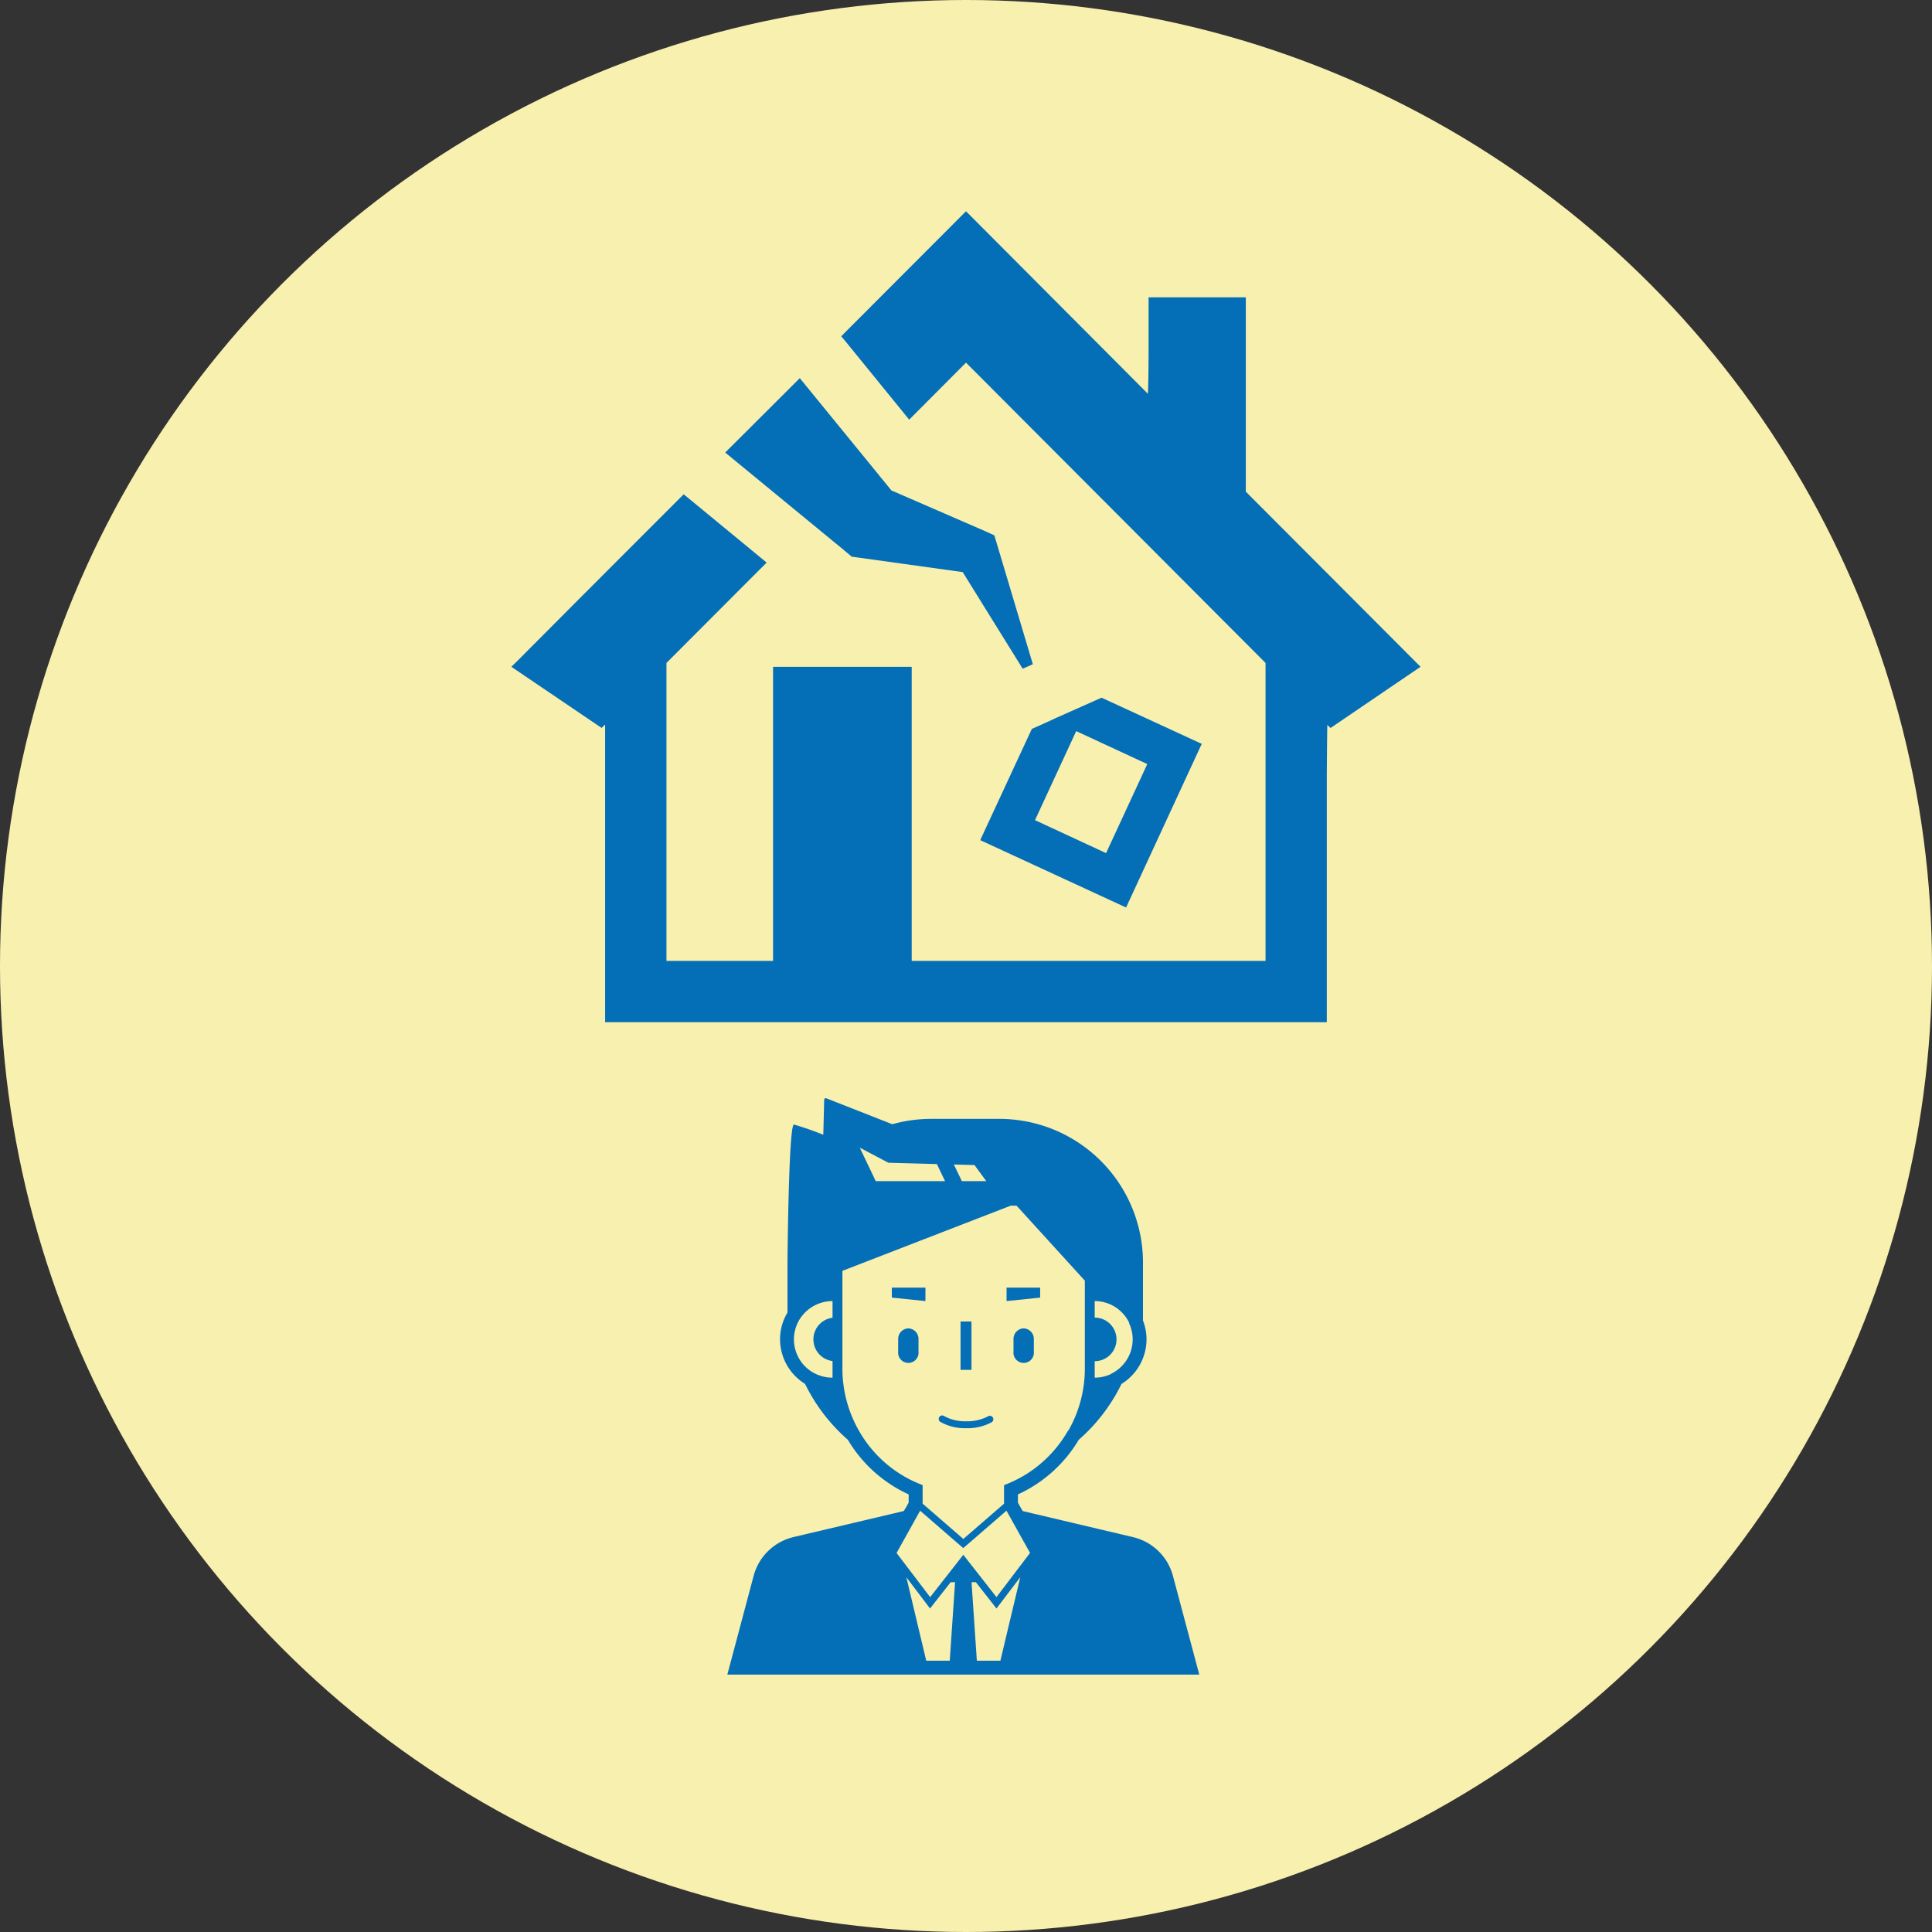 <svg xmlns="http://www.w3.org/2000/svg" width="170" height="170" viewBox="0 0 170 170">
  <rect x="0" y="0" width="170" height="170" fill="#333333" stroke="none"/>
  <g id="reason_onestop_image03" transform="translate(-989 -12323)">
    <circle id="楕円形_3" data-name="楕円形 3" cx="85" cy="85" r="85" transform="translate(989 12323)" fill="#f8f0af"/>
    <g id="欠陥住宅_家の倒壊の無料アイコン素材_1" data-name="欠陥住宅、家の倒壊の無料アイコン素材 1" transform="translate(1034 12313.933)">
      <path id="パス_3610" data-name="パス 3610" d="M79.983,67.743H80L64.622,52.33v-17.1H56.066v5L56.049,42.3l-.021.846-.022.572L40.12,27.776l-.057-.047-.046-.054v0L40,27.656l-10.979,11,.361.43,5.126,6.3.484.6h0l.008.01,4.88-4.9.12-.12L66.357,67.4v26.22H35.223V67.755h0v-.013h-12.2V93.619H13.643V67.4l8.05-8.066.757-.756h0l.009-.009-6.924-5.7-.378-.309L6.323,61.4.447,67.3l-.43.412v.014l-.01.01h0L0,67.742,7.938,73.12l.189-.189.077-.066.043-.029V99.014h63.5V77.3l.021-2.665.022-1.777.285.267L78.729,68.6l1.035-.7.2-.134.018-.009v0l.009,0Z" transform="translate(0 0)" fill="#046eb7"/>
      <path id="パス_3611" data-name="パス 3611" d="M274.7,301.582l-3.934,1.752-.894.413-1.306.584L264.08,314v.009l-.046.1,0,0-.009.009,12.835,5.928,6.6-14.278.052-.086.01-.021v0h0l.005-.011Zm.4,13.677-6.254-2.9,3.625-7.835,6.254,2.9-3.61,7.8Z" transform="translate(-222.774 -231.125)" fill="#046eb7"/>
      <path id="パス_3612" data-name="パス 3612" d="M127.716,134.223l2.887,2.371.945.79.5.068,9.262,1.289,5.275,8.5.894-.395-3.2-10.721-.189-.619-1.065-.481-7.99-3.471-2.1-2.577-5.475-6.706-.478-.588h0l-.008-.009-5.884,5.869-.671.667h0l-.009.009Z" transform="translate(-101.599 -79.333)" fill="#046eb7"/>
    </g>
    <g id="新人社員のアイコン素材" transform="translate(1053.237 12321.974)">
      <path id="パス_3603" data-name="パス 3603" d="M93.274,224.132a.926.926,0,0,0-.895.948v1.089a.9.9,0,1,0,1.789,0V225.08A.925.925,0,0,0,93.274,224.132Z" transform="translate(-77.584 -106.218)" fill="#046eb7"/>
      <path id="パス_3604" data-name="パス 3604" d="M156.636,224.132a.925.925,0,0,0-.894.948v1.089a.9.9,0,1,0,1.789,0V225.08A.926.926,0,0,0,156.636,224.132Z" transform="translate(-130.799 -106.218)" fill="#046eb7"/>
      <rect id="長方形_3605" data-name="長方形 3605" width="0.96" height="4.254" transform="translate(20.284 117.308)" fill="#046eb7"/>
      <path id="パス_3605" data-name="パス 3605" d="M117.07,273.1a4.437,4.437,0,0,0,2.233-.524.305.305,0,1,0-.318-.521,3.887,3.887,0,0,1-1.914.435,3.778,3.778,0,0,1-1.955-.461.305.305,0,0,0-.333.512A4.335,4.335,0,0,0,117.07,273.1Z" transform="translate(-96.282 -146.405)" fill="#046eb7"/>
      <path id="パス_3606" data-name="パス 3606" d="M91.859,201.74H88.9v.878l2.957.305Z" transform="translate(-74.664 -87.413)" fill="#046eb7"/>
      <path id="パス_3607" data-name="パス 3607" d="M154.883,201.74h-2.957v1.183l2.957-.305Z" transform="translate(-127.594 -87.413)" fill="#046eb7"/>
      <path id="パス_3608" data-name="パス 3608" d="M45.813,220.108a1.917,1.917,0,0,0,1.917,1.919V218.19A1.918,1.918,0,0,0,45.813,220.108Z" transform="translate(-38.476 -101.228)" fill="#046eb7"/>
      <path id="パス_3609" data-name="パス 3609" d="M39.21,139.694a4.771,4.771,0,0,0-3.515-3.415l-9.7-2.29-.233-.394-.13-.233-.065-.115v-.724a12.068,12.068,0,0,0,5.353-4.807,15.62,15.62,0,0,0,3.764-4.917,4.617,4.617,0,0,0,2.2-3.917,4.541,4.541,0,0,0-.311-1.655v-5.1A12.645,12.645,0,0,0,23.932,99.478h-6a12.627,12.627,0,0,0-3.417.471L8.707,97.667a.136.136,0,0,0-.185.123l-.078,3.087a26.194,26.194,0,0,0-2.585-.9c-.471,0-.567,12.144-.567,12.144v4.4a4.542,4.542,0,0,0-.654,2.356,4.619,4.619,0,0,0,2.2,3.919,15.627,15.627,0,0,0,3.764,4.917,12.064,12.064,0,0,0,5.353,4.807v.726l-.064.113-.125.225-.238.4-9.7,2.29a4.771,4.771,0,0,0-3.515,3.415L.409,146.841,0,148.377H41.526l-.409-1.536ZM7.779,121.919a3.361,3.361,0,0,1-1.266-5.028,3.424,3.424,0,0,1,2.743-1.381v6.74A3.484,3.484,0,0,1,7.779,121.919Zm27.887-3.038a3.366,3.366,0,0,1-1.919,3.037c0,.008-.008.014-.011.021a3.347,3.347,0,0,1-1.411.31V120.8a1.918,1.918,0,0,0,0-3.836V115.51a3.362,3.362,0,0,1,3.029,1.9v.06A3.354,3.354,0,0,1,35.666,118.881Zm-19.314,16.17.611-1.095,0,0h0l3.155,2.735.642.554h0l.308-.266.333-.287,3.159-2.738.137.245.009.016.74,1.326.259.464.119.216.8,1.426.012.021-.024.031-2.931,3.859-1.627-2.077h0l-1.077-1.373-.214-.273v0l-2.918,3.726L15.4,138.345v0l-.509-.672.928-1.663.534-.956Zm-4.77-8.131a10.977,10.977,0,0,1-1.456-5.477V112.85l14.813-5.736h.51l6.008,6.6v7.73a10.987,10.987,0,0,1-1.429,5.427c-.02.017-.038.035-.058.051a10.814,10.814,0,0,1-5.624,4.782v1.635l-.18.156-3.159,2.738-.241.208-.243-.21-3.159-2.738-.181-.158V131.7A10.761,10.761,0,0,1,11.582,126.921Zm5.776,15.01.479.63.488-.623,1.338-1.708.006.02h.369l-.467,6.905H17.5l-1.747-7.341Zm4.5-1.68,0-.018,1.337,1.707.488.623.479-.631,1.615-2.127-1.751,7.351H21.955l-.467-6.905h.372Zm-1.221-35.291-.705-1.466,1.816.049,1.038,1.417Zm-7.577,0-1.407-2.949,2.519,1.328,4.265.116.723,1.505h-6.1Z" transform="translate(-0.237)" fill="#046eb7"/>
    </g>
  </g>
</svg>
